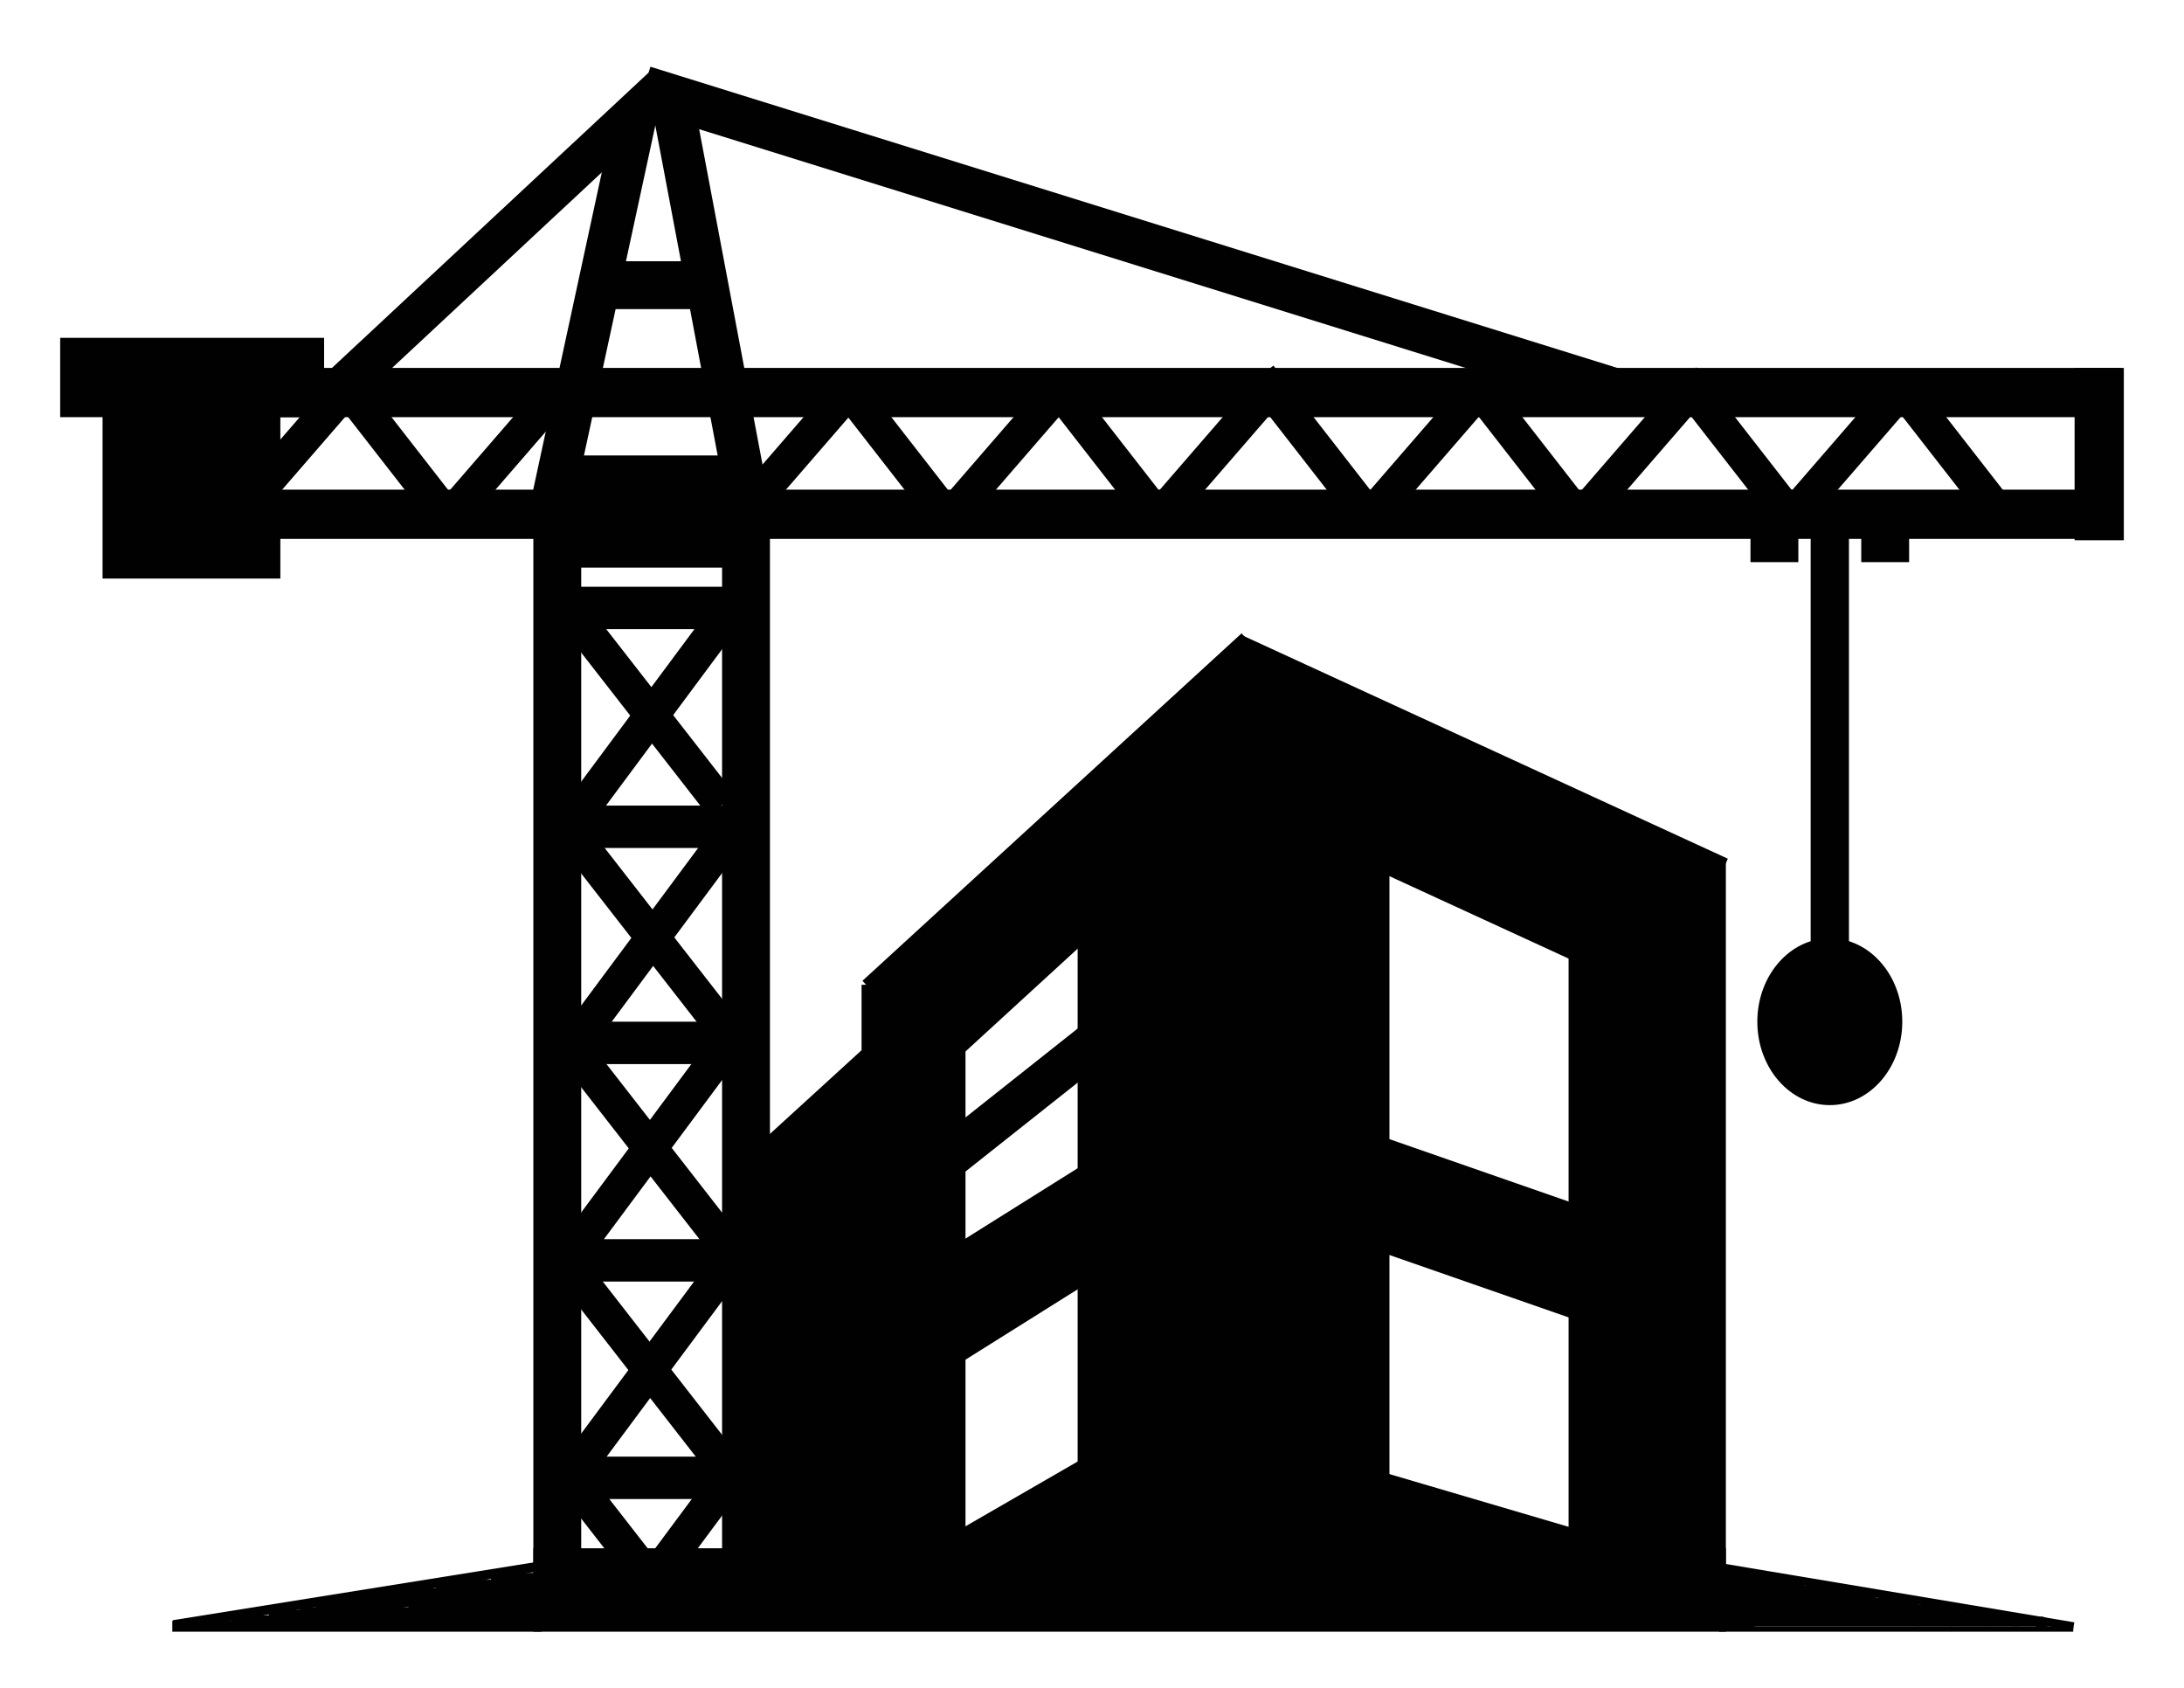 <?xml version="1.0" encoding="UTF-8"?>
<svg id="Layer_1" data-name="Layer 1" xmlns="http://www.w3.org/2000/svg" version="1.1" viewBox="0 0 159.7 123.4">
  <defs>
    <style>
      .cls-1 {
        fill: #010101;
        stroke-width: 0px;
      }
    </style>
  </defs>
  <g id="Layer_1-2" data-name="Layer 1-2">
    <path class="cls-1" d="M190.1,298.6v.4h-.2v-.4h.2Z"/>
    <rect class="cls-1" x="50.3" y="6.9" width="3.1" height="1.3"/>
    <rect class="cls-1" x="55.2" y="5.5" width=".6" height="5" transform="translate(32 59) rotate(-73.4)"/>
    <rect class="cls-1" x="43.6" y="20" width="8.9" height="2.6"/>
    <rect class="cls-1" x="52.2" y="17" width="1.2" height="18.6" transform="translate(-3.3 8.2) rotate(-8.6)"/>
    <rect class="cls-1" x="4.4" y="24.7" width="19.3" height="5.8"/>
    <rect class="cls-1" x="7.5" y="30.1" width="13" height="12.2"/>
    <rect class="cls-1" x="18.4" y="16.5" width="35" height="3" transform="translate(-2.6 29.4) rotate(-43)"/>
    <rect class="cls-1" x="81.3" y="-20" width="3.3" height="75.2" transform="translate(41.5 91.6) rotate(-72.7)"/>
    <rect class="cls-1" x="50.5" y="6.7" width="3.1" height="32.4" transform="translate(-3.3 10.1) rotate(-10.7)"/>
    <rect class="cls-1" x="27.3" y="21.9" width="31.7" height="3.1" transform="translate(11.2 60.7) rotate(-77.8)"/>
    <rect class="cls-1" x="44" y="19.1" width="6.8" height="3.4"/>
    <rect class="cls-1" x="19.3" y="35.8" width="135.9" height="3.6"/>
    <rect class="cls-1" x="18.9" y="26.9" width="136.2" height="3.6"/>
    <rect class="cls-1" x="39" y="39.2" width="3.5" height="76.5"/>
    <rect class="cls-1" x="52.8" y="39.2" width="3.5" height="76.5"/>
    <rect class="cls-1" x="151.7" y="26.9" width="3.6" height="12.6"/>
    <rect class="cls-1" x="41.4" y="58.9" width="12" height="3.1"/>
    <rect class="cls-1" x="41" y="74.7" width="12" height="3.1"/>
    <rect class="cls-1" x="40.9" y="90.6" width="12" height="3.1"/>
    <rect class="cls-1" x="41.2" y="106.5" width="12" height="3.1"/>
    <rect class="cls-1" x="40.9" y="42.9" width="12" height="3.1"/>
    <rect class="cls-1" x="40.9" y="38.4" width="12" height="3.1"/>
    <rect class="cls-1" x="41.2" y="33.3" width="12" height="3.1"/>
    <rect class="cls-1" x="138.5" y="103.7" width=".6" height="26" transform="translate(.8 234.4) rotate(-80.5)"/>
  </g>
  <g id="Dimensions">
    <rect class="cls-1" x="46.2" y="43.4" width="2.5" height="17.2" transform="translate(-21.9 40.2) rotate(-37.9)"/>
    <rect class="cls-1" x="64.1" y="26.9" width="2.5" height="11.6" transform="translate(-6.3 47.1) rotate(-37.9)"/>
    <rect class="cls-1" x="28.4" y="28" width="2.5" height="11.6" transform="translate(-14.5 25.4) rotate(-37.9)"/>
    <rect class="cls-1" x="79.3" y="26.7" width="2.5" height="11.6" transform="translate(-3 56.3) rotate(-37.9)"/>
    <rect class="cls-1" x="67.9" y="31.6" width="11.6" height="2.5" transform="translate(.6 67.1) rotate(-49.1)"/>
    <rect class="cls-1" x="53.1" y="31" width="11.6" height="2.5" transform="translate(-4 55.6) rotate(-49.1)"/>
    <rect class="cls-1" x="31.4" y="31.6" width="11.6" height="2.5" transform="translate(-12 39.4) rotate(-49.1)"/>
    <rect class="cls-1" x="15.9" y="31.4" width="11.6" height="2.5" transform="translate(-17.2 27.7) rotate(-49.1)"/>
    <rect class="cls-1" x="83.1" y="31.7" width="11.6" height="2.5" transform="translate(5.8 78.6) rotate(-49.1)"/>
    <rect class="cls-1" x="97.9" y="32.4" width="11.6" height="2.5" transform="translate(10.4 90) rotate(-49.1)"/>
    <rect class="cls-1" x="113.3" y="32.5" width="11.6" height="2.5" transform="translate(15.6 101.7) rotate(-49.1)"/>
    <rect class="cls-1" x="129.3" y="31.8" width="11.6" height="2.5" transform="translate(21.7 113.5) rotate(-49.1)"/>
    <rect class="cls-1" x="94.4" y="26.3" width="2.5" height="11.6" transform="translate(.5 65.5) rotate(-37.9)"/>
    <rect class="cls-1" x="110.1" y="26.7" width="2.5" height="11.6" transform="translate(3.5 75.3) rotate(-37.9)"/>
    <rect class="cls-1" x="125.4" y="26.4" width="2.5" height="11.6" transform="translate(6.9 84.6) rotate(-37.9)"/>
    <rect class="cls-1" x="141.1" y="26.8" width="2.5" height="11.6" transform="translate(10 94.3) rotate(-37.9)"/>
    <rect class="cls-1" x="38.8" y="51.3" width="17.2" height="2.5" transform="translate(-23 59.3) rotate(-53.4)"/>
    <rect class="cls-1" x="39" y="67.5" width="17.2" height="2.5" transform="translate(-36 66) rotate(-53.4)"/>
    <rect class="cls-1" x="38.8" y="82.9" width="17.2" height="2.5" transform="translate(-48.4 72) rotate(-53.4)"/>
    <rect class="cls-1" x="38.9" y="98.8" width="17.2" height="2.5" transform="translate(-61.1 78.6) rotate(-53.4)"/>
    <rect class="cls-1" x="43.5" y="111.9" width="12" height="2.5" transform="translate(-70.9 85.5) rotate(-53.4)"/>
    <rect class="cls-1" x="46.4" y="59.8" width="2.5" height="17.2" transform="translate(-32 43.7) rotate(-37.9)"/>
    <rect class="cls-1" x="46.4" y="75.5" width="2.5" height="17.2" transform="translate(-41.6 47) rotate(-37.9)"/>
    <rect class="cls-1" x="46.4" y="91.7" width="2.5" height="17.2" transform="translate(-51.6 50.4) rotate(-37.9)"/>
    <rect class="cls-1" x="44.4" y="106.7" width="2.5" height="12.5" transform="translate(-59.8 51.9) rotate(-37.9)"/>
    <rect class="cls-1" x="61.1" y="57.9" width="37.6" height="8.9" transform="translate(-21.1 70.3) rotate(-42.5)"/>
    <rect class="cls-1" x="63" y="72" width="7.6" height="46.9"/>
    <rect class="cls-1" x="53.3" y="80.5" width="13.1" height="5" transform="translate(-40.3 62.1) rotate(-42.4)"/>
    <rect class="cls-1" x="55.9" y="83.5" width="9.8" height="35.5"/>
    <rect class="cls-1" x="78.8" y="60.3" width="22.8" height="58.3"/>
    <rect class="cls-1" x="100.5" y="40.3" width="11.5" height="39" transform="translate(7.5 131.4) rotate(-65.3)"/>
    <rect class="cls-1" x="86.2" y="56.8" width="11.3" height="5.6"/>
    <rect class="cls-1" x="128" y="37.6" width="3.5" height="3.5"/>
    <rect class="cls-1" x="136.1" y="37.6" width="3.5" height="3.5"/>
    <rect class="cls-1" x="132.4" y="39.3" width="2.8" height="38.3"/>
    <ellipse class="cls-1" cx="133.8" cy="74.7" rx="5.3" ry="6.1"/>
    <rect class="cls-1" x="114.7" y="63" width="11.5" height="55.4"/>
    <rect class="cls-1" x="101.6" y="75.3" width="8" height="27.2" transform="translate(-13.1 159.4) rotate(-70.8)"/>
    <rect class="cls-1" x="102.5" y="98.1" width="4.5" height="25.8" transform="translate(-31.3 180.2) rotate(-73.6)"/>
    <rect class="cls-1" x="63.6" y="79.5" width="20.6" height="3.1" transform="translate(-34.3 63.4) rotate(-38.4)"/>
    <rect class="cls-1" x="65.6" y="88" width="20.3" height="7.5" transform="translate(-37.2 54.3) rotate(-32.1)"/>
    <rect class="cls-1" x="66.9" y="107.8" width="21.9" height="5.9" transform="translate(-44.9 53.8) rotate(-30)"/>
    <rect class="cls-1" x="39" y="113.2" width="87.2" height="6.1"/>
    <rect class="cls-1" x="97.9" y="109.6" width="6.7" height="5.1"/>
    <rect class="cls-1" x="125.7" y="118.9" width="25.9" height=".4"/>
    <rect class="cls-1" x="123" y="114.9" width="5.3" height="4.1"/>
    <rect class="cls-1" x="127.4" y="117" width="12.9" height="1.9"/>
    <rect class="cls-1" x="128" y="115.4" width="3.4" height="2.1"/>
    <rect class="cls-1" x="131" y="115.9" width="3.6" height="1.4"/>
    <rect class="cls-1" x="133.1" y="116.8" width="5" height=".4"/>
    <rect class="cls-1" x="134.4" y="116.4" width="1.9" height=".7"/>
    <rect class="cls-1" x="140.2" y="117.3" width="2.6" height="1.6"/>
    <rect class="cls-1" x="142.6" y="117.8" width="2.9" height="1.1"/>
    <rect class="cls-1" x="145.4" y="118.1" width="2.2" height=".8"/>
    <rect class="cls-1" x="147.2" y="118.5" width="1.9" height=".4"/>
    <rect class="cls-1" x="12.6" y="118.5" width="27" height=".8"/>
    <rect class="cls-1" x="12.5" y="116.3" width="27.1" height=".7" transform="translate(-18.1 5.6) rotate(-9.1)"/>
    <rect class="cls-1" x="17.3" y="118.4" width="23.1" height=".5"/>
    <rect class="cls-1" x="21.8" y="117.7" width="17.8" height=".9"/>
    <rect class="cls-1" x="22.7" y="117.5" width="17.2" height=".7"/>
    <rect class="cls-1" x="30.6" y="116.1" width="9.7" height="1.6"/>
    <rect class="cls-1" x="32.4" y="115.5" width="8.2" height="1.1"/>
    <rect class="cls-1" x="36.4" y="115" width="3.7" height=".7"/>
    <rect class="cls-1" x="23.8" y="116.5" width="7.7" height="1.3" transform="translate(-17.8 5.7) rotate(-8.9)"/>
    <rect class="cls-1" x="16.9" y="118.1" width="5.7" height=".7"/>
    <rect class="cls-1" x="20" y="117.7" width="2.6" height=".5"/>
    <path class="cls-1" d="M20.1,118.7c.6,0,.6-1,0-1s-.6,1,0,1h0Z"/>
    <path class="cls-1" d="M22.4,118.3c.6,0,.6-1,0-1s-.6,1,0,1h0Z"/>
    <path class="cls-1" d="M23.5,118.2c.6,0,.6-1,0-1s-.6,1,0,1h0Z"/>
    <path class="cls-1" d="M30.5,118c.6,0,.6-1,0-1s-.6,1,0,1h0Z"/>
    <path class="cls-1" d="M32.3,116.8c.6,0,.6-1,0-1s-.6,1,0,1h0Z"/>
    <path class="cls-1" d="M36.3,116.2c.6,0,.6-1,0-1s-.6,1,0,1h0Z"/>
  </g>
  <path class="cls-1" d="M128.4,116h.6c0,0,.1,0,.2,0,0,0,.1,0,.2-.1,0,0,0,0,.1-.2,0,0,0-.1,0-.2,0-.1,0-.3-.1-.4s-.2-.1-.4-.1h-.6c0,0-.1,0-.2,0,0,0-.1,0-.2.1,0,0,0,0-.1.2,0,0,0,.1,0,.2,0,.1,0,.3.1.4s.2.1.4.1h0Z"/>
  <path class="cls-1" d="M131.5,116.6c.6,0,.6-1,0-1s-.6,1,0,1h0Z"/>
  <path class="cls-1" d="M134.6,117.1c.6,0,.6-1,0-1s-.6,1,0,1h0Z"/>
  <path class="cls-1" d="M136.4,117.5c.6,0,.6-1,0-1s-.6,1,0,1h0Z"/>
  <path class="cls-1" d="M136.8,117.6c.6,0,.6-1,0-1s-.6,1,0,1h0Z"/>
  <path class="cls-1" d="M138.3,117.8c.6,0,.6-1,0-1s-.6,1,0,1h0Z"/>
  <path class="cls-1" d="M142.9,118.5c.6,0,.6-1,0-1s-.6,1,0,1h0Z"/>
  <path class="cls-1" d="M149.3,119.2c.6,0,.6-1,0-1s-.6,1,0,1h0Z"/>
  <path class="cls-1" d="M30.3,118.1c.6,0,.6-1,0-1s-.6,1,0,1h0Z"/>
</svg>